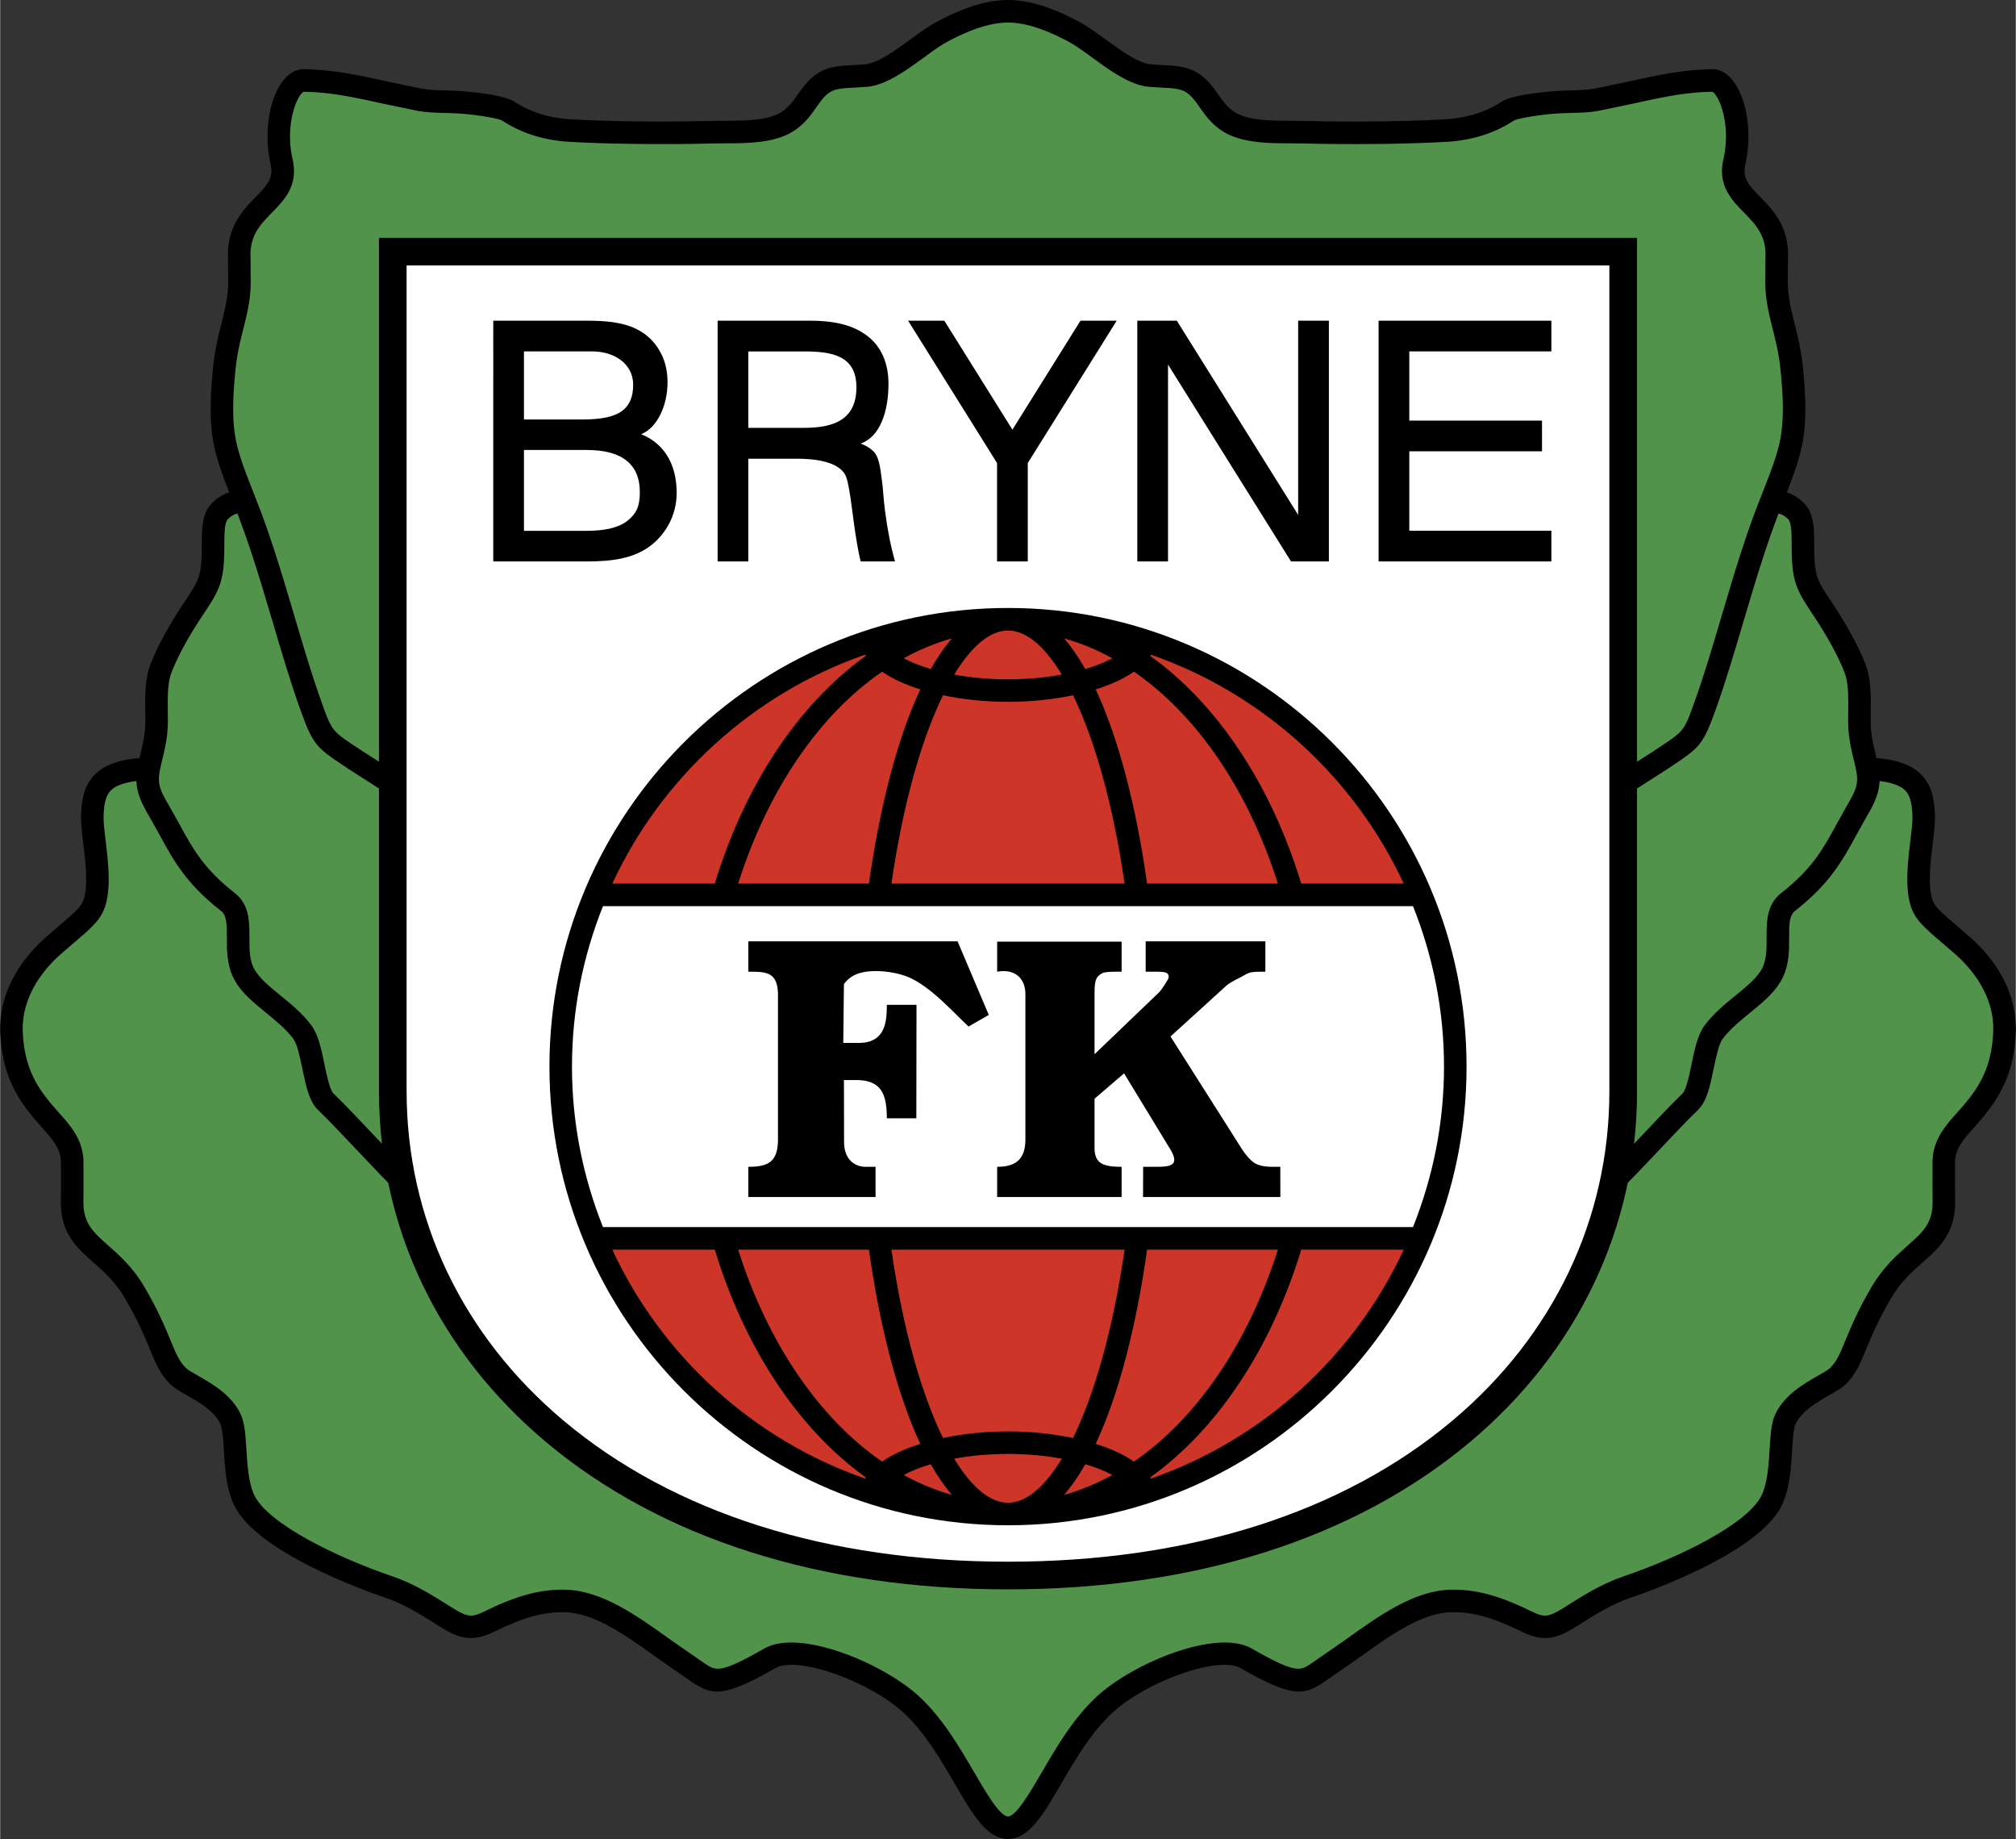 <svg xmlns="http://www.w3.org/2000/svg" width="2500" height="2280" viewBox="0 0 569.816 519.766"><rect x="0" y="0" width="569.816" height="519.766" fill="#333333" stroke="none"/><path d="M556.801 264.803l-3.848-3.312c-4.697-4.001-6.212-5.371-6.835-7.543-1.179-4.116-.411-10.438.204-15.52.385-3.173.719-5.915.634-8.088-.164-4.224-.796-8.577-4.271-11.786-2.645-2.443-6.555-3.837-12.248-4.303l-.06-.247c-.93-3.81-1.601-6.564-1.601-10.284l.023-2.552c.056-4.646.112-9.451-1.562-13.651-2.078-5.215-5.208-10.924-9.569-17.453-3.803-5.692-4.706-7.046-4.834-14.061l-.017-2.158c-.012-4.486-.023-8.724-2.832-11.587-1.566-1.598-3.197-2.541-4.911-3.092 1.68-4.299 3.294-8.668 4.206-12.821 1.589-7.221 1.059-15.517.331-22.681-.49-4.815-1.487-8.798-2.365-12.312-1.021-4.081-1.902-7.604-1.88-11.655l.051-8.64-.003-.086c-.368-7.653-4.52-11.898-7.856-15.309-3.452-3.53-5.071-5.399-4.19-9.262 1.896-8.324.594-17.832-3.164-23.127-1.968-2.769-4.089-3.541-5.522-3.7l-.184-.021h-.185c-8.34.037-16.259 1.79-23.918 3.486l-9.684 2.017c-2.085.38-4.478.44-6.791.497l-3.175.108c-.128.007-12.733.733-16.335 3.098-4.5 2.956-9.869 4.627-15.965 4.97-14.573.818-31.721.671-39.555.456l-4.021-.046c-4.914-.019-9.997-.037-13.835-1.449-3.355-1.233-4.919-3.456-6.729-6.029-1.671-2.375-3.565-5.066-6.95-6.688-2.713-1.3-5.844-1.441-8.869-1.579l-3.309-.219c-3.588-.403-8.467-3.958-12.77-7.095-2.531-1.846-4.925-3.59-7.14-4.789C297.454 2.058 290.793 0 284.908 0c-5.886 0-12.547 2.058-20.363 6.29-2.214 1.198-4.605 2.941-7.139 4.788-4.303 3.137-9.181 6.692-12.77 7.095l-3.306.219c-3.028.137-6.158.279-8.873 1.58-3.384 1.62-5.278 4.311-6.949 6.686-1.81 2.573-3.374 4.796-6.729 6.029-3.838 1.412-8.92 1.431-13.834 1.449l-4.021.046c-7.834.215-24.982.362-39.556-.456-6.093-.342-11.464-2.014-15.964-4.969-3.6-2.365-16.209-3.092-16.335-3.099l-3.175-.108c-2.313-.057-4.706-.116-6.792-.497l-9.685-2.017C101.759 21.34 93.84 19.587 85.5 19.55h-.185l-.183.021c-1.433.159-3.554.932-5.521 3.7-3.761 5.293-5.062 14.803-3.166 23.127.881 3.863-.74 5.73-4.192 9.262-3.335 3.41-7.486 7.655-7.855 15.309l-.004.086.052 8.64c.024 4.051-.858 7.576-1.879 11.657-.879 3.513-1.876 7.495-2.366 12.31-.727 7.167-1.256 15.465.331 22.681.914 4.153 2.528 8.522 4.206 12.82-1.713.552-3.346 1.495-4.913 3.093-2.808 2.864-2.819 7.103-2.83 11.589l-.017 2.157c-.128 7.015-1.031 8.367-4.834 14.06-4.358 6.522-7.489 12.231-9.57 17.451-1.676 4.201-1.616 9.007-1.559 13.653l.022 2.552c0 3.714-.67 6.464-1.598 10.269l-.062.257c-5.672.464-9.598 1.859-12.25 4.311-3.473 3.208-4.104 7.56-4.269 11.784-.084 2.173.248 4.913.633 8.085.616 5.082 1.384 11.404.204 15.522-.623 2.172-2.137 3.54-6.83 7.54l-3.85 3.315C7.957 269.226-.456 278.615.017 291.788c.417 11.607 4.688 18.378 9.242 23.965l2.522 2.898c2.809 3.118 5.233 5.81 5.389 9.484l.018 7.437-.041 4.354c.048 8.776 4.501 12.718 9.214 16.889 3.028 2.68 6.159 5.45 8.851 10.018 3.687 6.257 5.559 10.791 7.062 14.433 1.694 4.105 3.032 7.347 5.964 10.095 1.091 1.024 2.671 1.926 4.499 2.973 3.438 1.964 7.716 4.408 9.468 8.029.65 1.344.848 4.558 1.04 7.666.311 5.054.663 10.78 2.909 15.42 6.412 13.247 36.667 24.064 42.668 26.099 5.414 1.835 10.488 5.043 14.193 7.384l.879.555c5.088 3.2 8.931 5.048 15.718 1.711 8.316-4.087 13.905-5.636 19.935-5.528 8.412.151 17.185 6.451 26.475 13.119l9.744 6.75c.001.002.286.185.286.185 5.361 3.462 8.747 3.99 23.149-4.282 6.115-3.514 26.468 3.636 36.296 12.748 5.938 5.506 10.425 13.204 14.383 19.999 5.071 8.702 9.076 15.577 15.025 15.577 5.95 0 9.956-6.875 15.026-15.577 3.959-6.795 8.444-14.493 14.383-19.999 9.827-9.112 30.182-16.262 36.295-12.748 14.404 8.272 17.788 7.744 23.149 4.283l.286-.184c0-.002 9.748-6.752 9.748-6.752 9.286-6.669 18.06-12.968 26.475-13.119 6.029-.107 11.617 1.441 19.934 5.528 6.785 3.336 10.629 1.489 15.718-1.711l.887-.56c3.701-2.341 8.773-5.544 14.186-7.379 6.001-2.034 36.255-12.853 42.667-26.1 2.246-4.639 2.6-10.365 2.911-15.419.19-3.108.389-6.322 1.04-7.668 1.75-3.619 6.029-6.063 9.467-8.027 1.83-1.047 3.407-1.948 4.5-2.973 2.932-2.748 4.27-5.989 5.962-10.093 1.504-3.644 3.373-8.178 7.062-14.435 2.691-4.565 5.824-7.338 8.852-10.018 4.713-4.171 9.164-8.112 9.213-16.89l-.04-4.336.017-7.453c.156-3.676 2.58-6.369 5.39-9.487l2.521-2.896c4.557-5.589 8.827-12.36 9.244-23.968.472-13.17-7.943-22.559-12.997-26.982z"/><path d="M552.604 269.599l-3.786-3.259c-4.928-4.199-7.645-6.514-8.825-10.637-1.535-5.358-.683-12.392.006-18.044.337-2.78.657-5.406.592-7.07-.154-3.955-.777-6.017-2.229-7.354-1.361-1.259-3.71-2.074-7.058-2.482-.102 3.133-1.206 5.899-3.587 9.918l-2.971 5.309c-3.839 7.072-7.464 13.75-17.339 21.45-1.62 1.263-1.693 3.705-1.679 7.583.014 3.416.024 7.289-1.669 10.989-1.892 4.126-5.528 7.09-9.374 10.228-2.762 2.25-5.613 4.578-7.7 7.321-1.145 1.502-1.92 5.249-2.603 8.554-.98 4.721-1.903 9.179-4.387 11.561-2.796 2.682-7.245 7.383-11.544 11.93l-6.128 6.441c-5.293 5.49-8.38 8.404-15.342 9.439l-.234.034h-323.68l-.233-.034c-6.963-1.035-10.05-3.948-15.343-9.439l-6.138-6.452c-4.296-4.542-8.74-9.238-11.535-11.919-2.483-2.382-3.407-6.84-4.384-11.558-.686-3.307-1.461-7.055-2.604-8.557-2.087-2.743-4.94-5.071-7.7-7.321-3.847-3.138-7.482-6.102-9.374-10.228-1.696-3.7-1.681-7.573-1.669-10.991.013-3.876-.061-6.318-1.68-7.581-9.876-7.7-13.5-14.38-17.337-21.453l-2.969-5.306c-2.384-4.021-3.489-6.787-3.591-9.923-3.337.407-5.69 1.225-7.057 2.486-1.448 1.338-2.072 3.399-2.226 7.354-.065 1.662.253 4.289.591 7.068.686 5.653 1.54 12.687.004 18.046-1.182 4.122-3.896 6.436-8.822 10.634l-3.789 3.26c-4.206 3.681-11.203 11.426-10.825 21.964.368 10.215 4.226 15.768 7.814 20.168l2.317 2.659c3.173 3.523 6.769 7.516 7.021 13.479l.022 7.812-.041 4.214c.033 5.928 2.83 8.404 7.064 12.152 3.081 2.726 6.915 6.118 10.118 11.555 3.916 6.644 5.966 11.611 7.462 15.236 1.562 3.786 2.506 6.071 4.432 7.879.544.51 1.947 1.311 3.303 2.085 3.979 2.274 9.429 5.39 12.041 10.786 1.199 2.476 1.415 5.987 1.665 10.053.274 4.464.586 9.525 2.285 13.034 3.83 7.912 22.89 17.386 38.979 22.84 6.132 2.079 11.576 5.52 15.552 8.032l.868.546c4.753 2.991 5.91 3.159 9.515 1.388 9.19-4.517 15.812-6.308 22.859-6.182 10.399.188 20.403 7.37 30.077 14.315l9.476 6.567.295.19c2.833 1.829 4.125 2.663 16.519-4.455 9.929-5.705 33.608 4.148 43.802 13.601 6.633 6.15 11.374 14.286 15.556 21.463 3.222 5.531 7.234 12.414 9.52 12.414 2.288 0 6.297-6.883 9.519-12.414 4.183-7.178 8.924-15.312 15.557-21.463 10.195-9.452 33.874-19.306 43.803-13.601 12.394 7.118 13.688 6.283 16.517 4.455l.295-.19 9.479-6.568c9.674-6.944 19.677-14.126 30.076-14.314 7.046-.126 13.67 1.665 22.86 6.182 3.604 1.771 4.761 1.604 9.516-1.388l.875-.552c3.974-2.511 9.416-5.947 15.545-8.026 16.087-5.454 35.149-14.929 38.978-22.84 1.699-3.509 2.011-8.57 2.285-13.034.249-4.065.464-7.577 1.666-10.053 2.611-5.396 8.059-8.512 12.038-10.786 1.356-.774 2.759-1.575 3.305-2.085 1.926-1.806 2.869-4.091 4.43-7.878 1.495-3.626 3.546-8.592 7.462-15.237 3.203-5.437 7.038-8.829 10.119-11.555 4.234-3.748 7.032-6.224 7.063-12.152l-.04-4.195.022-7.83c.252-5.965 3.849-9.958 7.021-13.48l2.317-2.657c3.588-4.404 7.448-9.958 7.813-20.17.379-10.538-6.619-18.283-10.824-21.961z" fill="#52934c"/><path d="M524.252 215.783l-.065-.27c-.994-4.084-1.781-7.31-1.781-11.794l.022-2.629c.009-.842.021-1.675.021-2.494 0-3.271-.163-6.301-1.129-8.721-1.91-4.795-4.84-10.117-8.949-16.272-4.363-6.534-5.751-9.006-5.907-17.484l-.017-2.259c-.009-3.013-.015-6.129-1.009-7.142-.827-.843-1.648-1.32-2.69-1.591l-.317.813c-2.521 6.638-4.621 13.245-6.516 19.396l-3.266 10.907c-2.398 8.118-4.877 16.512-7.7 24.376-3.494 9.737-4.464 10.629-12.209 15.783l-1.563 1.041-28.898 18.511H127.538l-28.953-18.546-1.507-1.004c-7.748-5.154-8.717-6.046-12.212-15.784-2.824-7.867-5.303-16.263-7.7-24.383l-3.264-10.9c-1.9-6.166-4.004-12.783-6.517-19.396l-.317-.813c-1.042.271-1.865.748-2.691 1.591-.993 1.013-1.001 4.129-1.008 7.144l-.018 2.257c-.155 8.48-1.542 10.951-5.906 17.485-4.108 6.147-7.035 11.47-8.95 16.271-.964 2.417-1.127 5.442-1.127 8.707 0 .823.011 1.661.021 2.508l.021 2.629c0 4.48-.785 7.701-1.778 11.778l-.069.285c-.443 1.82-.693 3.185-.693 4.418 0 2.201.796 3.989 2.714 7.223l3.088 5.515c3.663 6.753 6.827 12.584 15.654 19.466 3.911 3.05 4.135 7.63 4.135 11.816l-.003 1.645c0 2.629.087 5.288 1.093 7.48 1.274 2.78 4.351 5.29 7.608 7.946 3.048 2.485 6.199 5.056 8.744 8.401 2.019 2.652 2.871 6.766 3.773 11.121.632 3.056 1.499 7.239 2.554 8.251 2.908 2.787 7.405 7.542 11.754 12.14l6.096 6.407c4.909 5.094 6.748 6.78 11.509 7.525H446.23c4.758-.745 6.599-2.432 11.507-7.525l6.086-6.397c4.353-4.601 8.855-9.359 11.764-12.149 1.057-1.012 1.923-5.196 2.555-8.252.903-4.355 1.756-8.468 3.773-11.12 2.545-3.346 5.697-5.916 8.744-8.401 3.257-2.656 6.333-5.167 7.607-7.945 1.005-2.191 1.093-4.85 1.093-7.478l-.003-1.651c0-4.187.225-8.765 4.135-11.813 8.824-6.88 11.991-12.712 15.652-19.463l3.09-5.518c1.918-3.234 2.713-5.022 2.713-7.222-.001-1.234-.25-2.599-.694-4.42z" fill="#52934c"/><path d="M201.099 40.552l3.869-.043c5.212-.02 11.119-.041 16.01-1.839 5.223-1.92 7.728-5.483 9.742-8.344 1.457-2.07 2.607-3.705 4.49-4.606 1.546-.741 4.019-.854 6.409-.961l3.727-.252c5.269-.59 10.871-4.675 15.814-8.279 2.355-1.716 4.58-3.337 6.418-4.334 6.766-3.662 12.596-5.521 17.33-5.521 4.733 0 10.564 1.858 17.331 5.521 1.839.997 4.063 2.618 6.42 4.335 4.941 3.604 10.543 7.688 15.811 8.278l3.73.252c2.39.108 4.859.22 6.406.961 1.883.902 3.032 2.537 4.491 4.607 2.014 2.861 4.517 6.424 9.742 8.344 4.888 1.798 10.796 1.82 16.01 1.839l3.868.043c7.933.219 25.304.367 40.087-.463 7.231-.406 13.656-2.426 19.105-6.006a.349.349 0 0 1-.025.016c1.294-.739 8.077-1.806 13.2-2.077l2.996-.101c2.558-.063 5.202-.129 7.776-.598l9.918-2.064c7.553-1.672 14.695-3.238 22.226-3.318 1.385.558 3.877 5.699 3.877 12.625 0 2.014-.209 4.175-.722 6.417a15.229 15.229 0 0 0-.399 3.373c0 5.371 3.291 8.734 6.25 11.76 2.974 3.041 5.78 5.917 6.041 11.136-.003.284-.051 8.542-.051 8.61 0 4.765 1.006 8.784 2.07 13.036.866 3.466 1.764 7.049 2.206 11.409.362 3.559.674 7.405.674 11.181 0 3.293-.238 6.533-.887 9.486-.966 4.392-2.829 9.119-4.803 14.124l-1.781 4.579c-2.595 6.824-4.817 13.831-6.649 19.784l-3.287 10.978c-2.372 8.031-4.824 16.335-7.588 24.028-2.897 8.078-2.897 8.078-9.742 12.63l-1.521 1.015-27.275 17.471H129.405l-27.329-17.506c.053.034-1.468-.979-1.468-.979-6.844-4.553-6.844-4.553-9.744-12.631-2.762-7.694-5.215-16.001-7.586-24.035l-3.286-10.972c-1.931-6.268-4.073-13.003-6.649-19.784l-1.783-4.576c-1.973-5.005-3.836-9.733-4.803-14.126-.649-2.953-.887-6.194-.887-9.489 0-3.775.312-7.62.674-11.179.442-4.358 1.339-7.941 2.207-11.407 1.064-4.252 2.07-8.271 2.07-13.038l-.052-8.61c.261-5.218 3.068-8.095 6.042-11.136 2.96-3.026 6.249-6.391 6.249-11.761 0-1.045-.124-2.165-.399-3.372a28.872 28.872 0 0 1-.722-6.417c0-6.925 2.492-12.065 3.876-12.625 7.529.08 14.673 1.645 22.227 3.317l9.919 2.064c2.574.469 5.219.535 7.776.598l2.997.101c5.121.271 11.904 1.337 13.197 2.075l-.023-.015c5.45 3.58 11.877 5.6 19.105 6.006 14.781.831 32.153.684 40.086.465z" fill="#52934c"/><path d="M458.826 67.213H107.078v241.194c0 38.409 16.787 73.638 47.268 99.196 32.464 27.22 77.612 41.607 130.562 41.607 52.952 0 98.096-14.388 130.563-41.607 30.481-25.559 47.267-60.787 47.267-99.196V67.213h-3.912z"/><path d="M454.916 75.034v233.374c0 36.057-15.792 69.156-44.472 93.202-31.037 26.024-74.448 39.78-125.537 39.78-51.089.001-94.499-13.756-125.537-39.779-28.678-24.047-44.473-57.146-44.473-93.203V75.034h340.019z" fill="#fff"/><path d="M375.621 90.643v68.041h-10.702l-34.774-55.649v55.649h-8.682V90.643h11.177l34.298 54.888V90.643h8.683zM398.356 150.002h40.162v8.682h-48.844V90.643h48.844v8.682h-40.162v19.554h37.517v8.683h-37.517v22.44zM290.496 158.684h-8.682v-27.811l-25.14-40.23h10.24l19.242 30.795 19.242-30.795h10.238l-25.14 40.233v27.808zM165.764 150.032c5.347 0 9.188-.946 11.543-2.832 2.347-1.878 3.524-3.81 3.524-8.019 0-4.081-1.259-6.986-3.759-8.995-2.501-2.01-6.277-3.006-11.308-3.006h-17.695v22.852h17.695zm-26.37 8.652l.002-68.042h26.462c5.166 0 10.385.355 14.635 2.674 2.225 1.215 4.185 2.971 5.731 5.496 1.625 2.653 2.438 5.725 2.438 9.2 0 6.776-3.041 12.967-7.443 14.702 3.436 1.393 6.027 3.678 7.714 6.709 1.489 2.676 2.273 5.935 2.309 9.676.066 6.721-3.35 12.161-7.582 15.283-4.795 3.538-10.845 4.3-17.791 4.3h-26.475v.002zm25.489-40.132c5.081 0 8.686-.777 10.836-2.332 2.159-1.559 3.224-3.938 3.224-7.488 0-6.097-5.589-9.406-11.454-9.406h-19.42v19.226h16.814zM202.818 158.684V90.643h26.095c7.502 0 12.593 1.437 16.375 4.416 3.779 2.978 5.833 7.544 5.833 13.41 0 7.965-2.448 15.018-7.861 16.896 1.895.732 3.148 1.611 3.956 2.595 1.522 1.854 1.73 5.879 2.116 8.327.26 1.656.324 4.372.814 8.135.715 5.486 1.667 10.238 2.83 14.263h-9.719c-.959-3.836-1.746-9.389-2.375-14.325-.68-5.342-1.208-8.13-1.683-9.454-1.696-4.717-9.724-5.254-13.776-5.254h-13.919v29.033h-8.686v-.001zm24.491-37.761c8.398 0 14.747-2.33 14.747-11.479 0-9.06-7.162-10.117-14.747-10.117h-15.806v21.597h15.806v-.001zM155.276 301.463c0 71.48 58.153 129.633 129.632 129.633 71.478 0 129.631-58.152 129.631-129.633 0-71.479-58.153-129.63-129.631-129.63-71.479 0-129.632 58.151-129.632 129.63z"/><path d="M306.75 189.083c2.97-.88 5.539-1.912 7.64-3.034-4.372-2.41-8.921-4.291-13.604-5.609 2.099 2.432 4.088 5.331 5.964 8.643zM300.113 412.274c-4.557-.838-9.68-1.343-15.206-1.343-5.527 0-10.648.505-15.206 1.343 4.881 8.037 10.127 12.449 15.206 12.449 5.079.001 10.327-4.411 15.206-12.449zM269.703 190.654c4.557.838 9.678 1.342 15.205 1.342 5.526 0 10.649-.504 15.206-1.342-4.879-8.037-10.127-12.449-15.206-12.449s-10.325 4.412-15.205 12.449zM269.031 180.44c-4.684 1.318-9.232 3.199-13.606 5.609 2.102 1.121 4.673 2.154 7.642 3.034 1.873-3.312 3.865-6.211 5.964-8.643zM300.785 422.489c4.684-1.319 9.232-3.2 13.604-5.61-2.101-1.121-4.67-2.153-7.64-3.034-1.875 3.313-3.865 6.212-5.964 8.644zM269.031 422.489c-2.099-2.433-4.09-5.331-5.965-8.645-2.969.881-5.54 1.913-7.642 3.034 4.375 2.411 8.923 4.292 13.607 5.611zM244.695 185.377c-.076-.108-.153-.216-.224-.326-31.63 11.018-57.437 34.571-71.427 64.683h28.96c8.522-27.947 23.716-50.795 42.691-64.357zM244.471 417.876c.071-.108.148-.217.224-.325-18.976-13.562-34.169-36.41-42.691-64.359h-28.96c13.99 30.113 39.797 53.664 71.427 64.684z" fill="#cd3529"/><path d="M249.306 413.089c2.914-2.026 6.628-3.696 10.804-5.007-6.567-14.04-11.49-33.395-14.525-54.891h-36.967c8.327 26.288 22.798 47.58 40.688 59.898zM260.11 194.847c-4.176-1.311-7.89-2.982-10.804-5.007-17.891 12.318-32.359 33.607-40.688 59.895h36.967c3.035-21.495 7.957-40.849 14.525-54.888zM320.51 189.84c-2.914 2.025-6.627 3.696-10.804 5.007 6.567 14.039 11.489 33.393 14.525 54.888h36.966c-8.328-26.288-22.798-47.577-40.687-59.895zM309.706 408.082c4.177 1.311 7.89 2.98 10.804 5.007 17.89-12.318 32.359-33.609 40.688-59.897h-36.966c-3.037 21.496-7.959 40.85-14.526 54.89zM266.528 406.419c5.859-1.23 12.22-1.859 18.38-1.859 6.161 0 12.521.629 18.381 1.859 6.065-12.436 11.313-30.697 14.578-53.228H251.95c3.264 22.531 8.512 40.794 14.578 53.228zM303.289 196.51c-5.86 1.23-12.221 1.858-18.381 1.858s-12.521-.628-18.38-1.858c-6.065 12.434-11.314 30.696-14.577 53.225h65.915c-3.263-22.529-8.512-40.791-14.577-53.225z" fill="#cd3529"/><path d="M325.344 185.052c-.07.11-.146.218-.224.326 18.975 13.562 34.169 36.409 42.69 64.357h28.961c-13.991-30.112-39.798-53.664-71.427-64.683zM325.12 417.551c.077.108.153.217.224.325 31.632-11.02 57.437-34.571 71.428-64.685h-28.961c-8.522 27.95-23.716 50.798-42.691 64.36z" fill="#cd3529"/><path d="M399.401 256.107c5.765 14.459 8.766 29.693 8.766 45.356 0 15.662-3.001 30.896-8.766 45.356H170.413c-5.763-14.461-8.766-29.694-8.766-45.356 0-15.664 3.003-30.897 8.767-45.356h228.987z" fill="#fff"/><path d="M281.845 266.139h35.182v8.505h-1.187c-2.243 0-3.619.11-4.135.354-.827.392-1.425.922-1.783 1.606-.363.692-.548 1.979-.548 3.885v17.469l18.108-17.355c.991-.951 2.356-3.339 2.558-3.661.203-.329.3-.619.3-.85 0-.493-.192-.852-.583-1.094-.402-.252-1.413-.354-3.036-.354h-2.897v-8.597h33.84v8.597h-1.096c-1.518 0-2.561.082-3.144.229-.598.149-1.309.495-2.155 1.007-.847.511-3.449 1.627-4.763 2.822l-15.659 14.245 20.048 31.603c1.608 2.534 3.112 3.833 3.939 4.292 1.113.615 2.685.936 4.77.936h2.282l.015 8.547h-38.816l.028-8.547h1.569c5.276 0 9.352.374 6.018-5.098l-12.976-21.303-8.35 7.157v13.729c0 4.393 2.028 5.514 7.652 5.514v8.547h-35.182v-8.547c4.753 0 7.983-1.684 7.983-7.756v-40.975c0-4.436-2.863-7.321-7.983-6.403v-8.504h.001zM211.503 266.047h59.149l8.819 20.8-5.708 3.291c-4.58-4.291-10.112-10.584-16.126-13.565-4.125-2.045-11.627-2.929-15.708-1.164a8.065 8.065 0 0 0-3.403 2.743l-.186 16.608h4.396c7.635 0 7.913-6.242 7.913-10.757h8.391l-.045 32.062h-8.346c0-7.021-1.636-10.991-9.232-10.796h-2.891l.038 17.477c.013 5.554 3.675 7.032 5.952 7.032h2.95v8.547h-35.963l-.002-8.547c5.47 0 8.375-1.269 8.375-7.729l.002-40.729c0-6.766-3.437-6.675-8.375-6.675v-8.598z"/></svg>